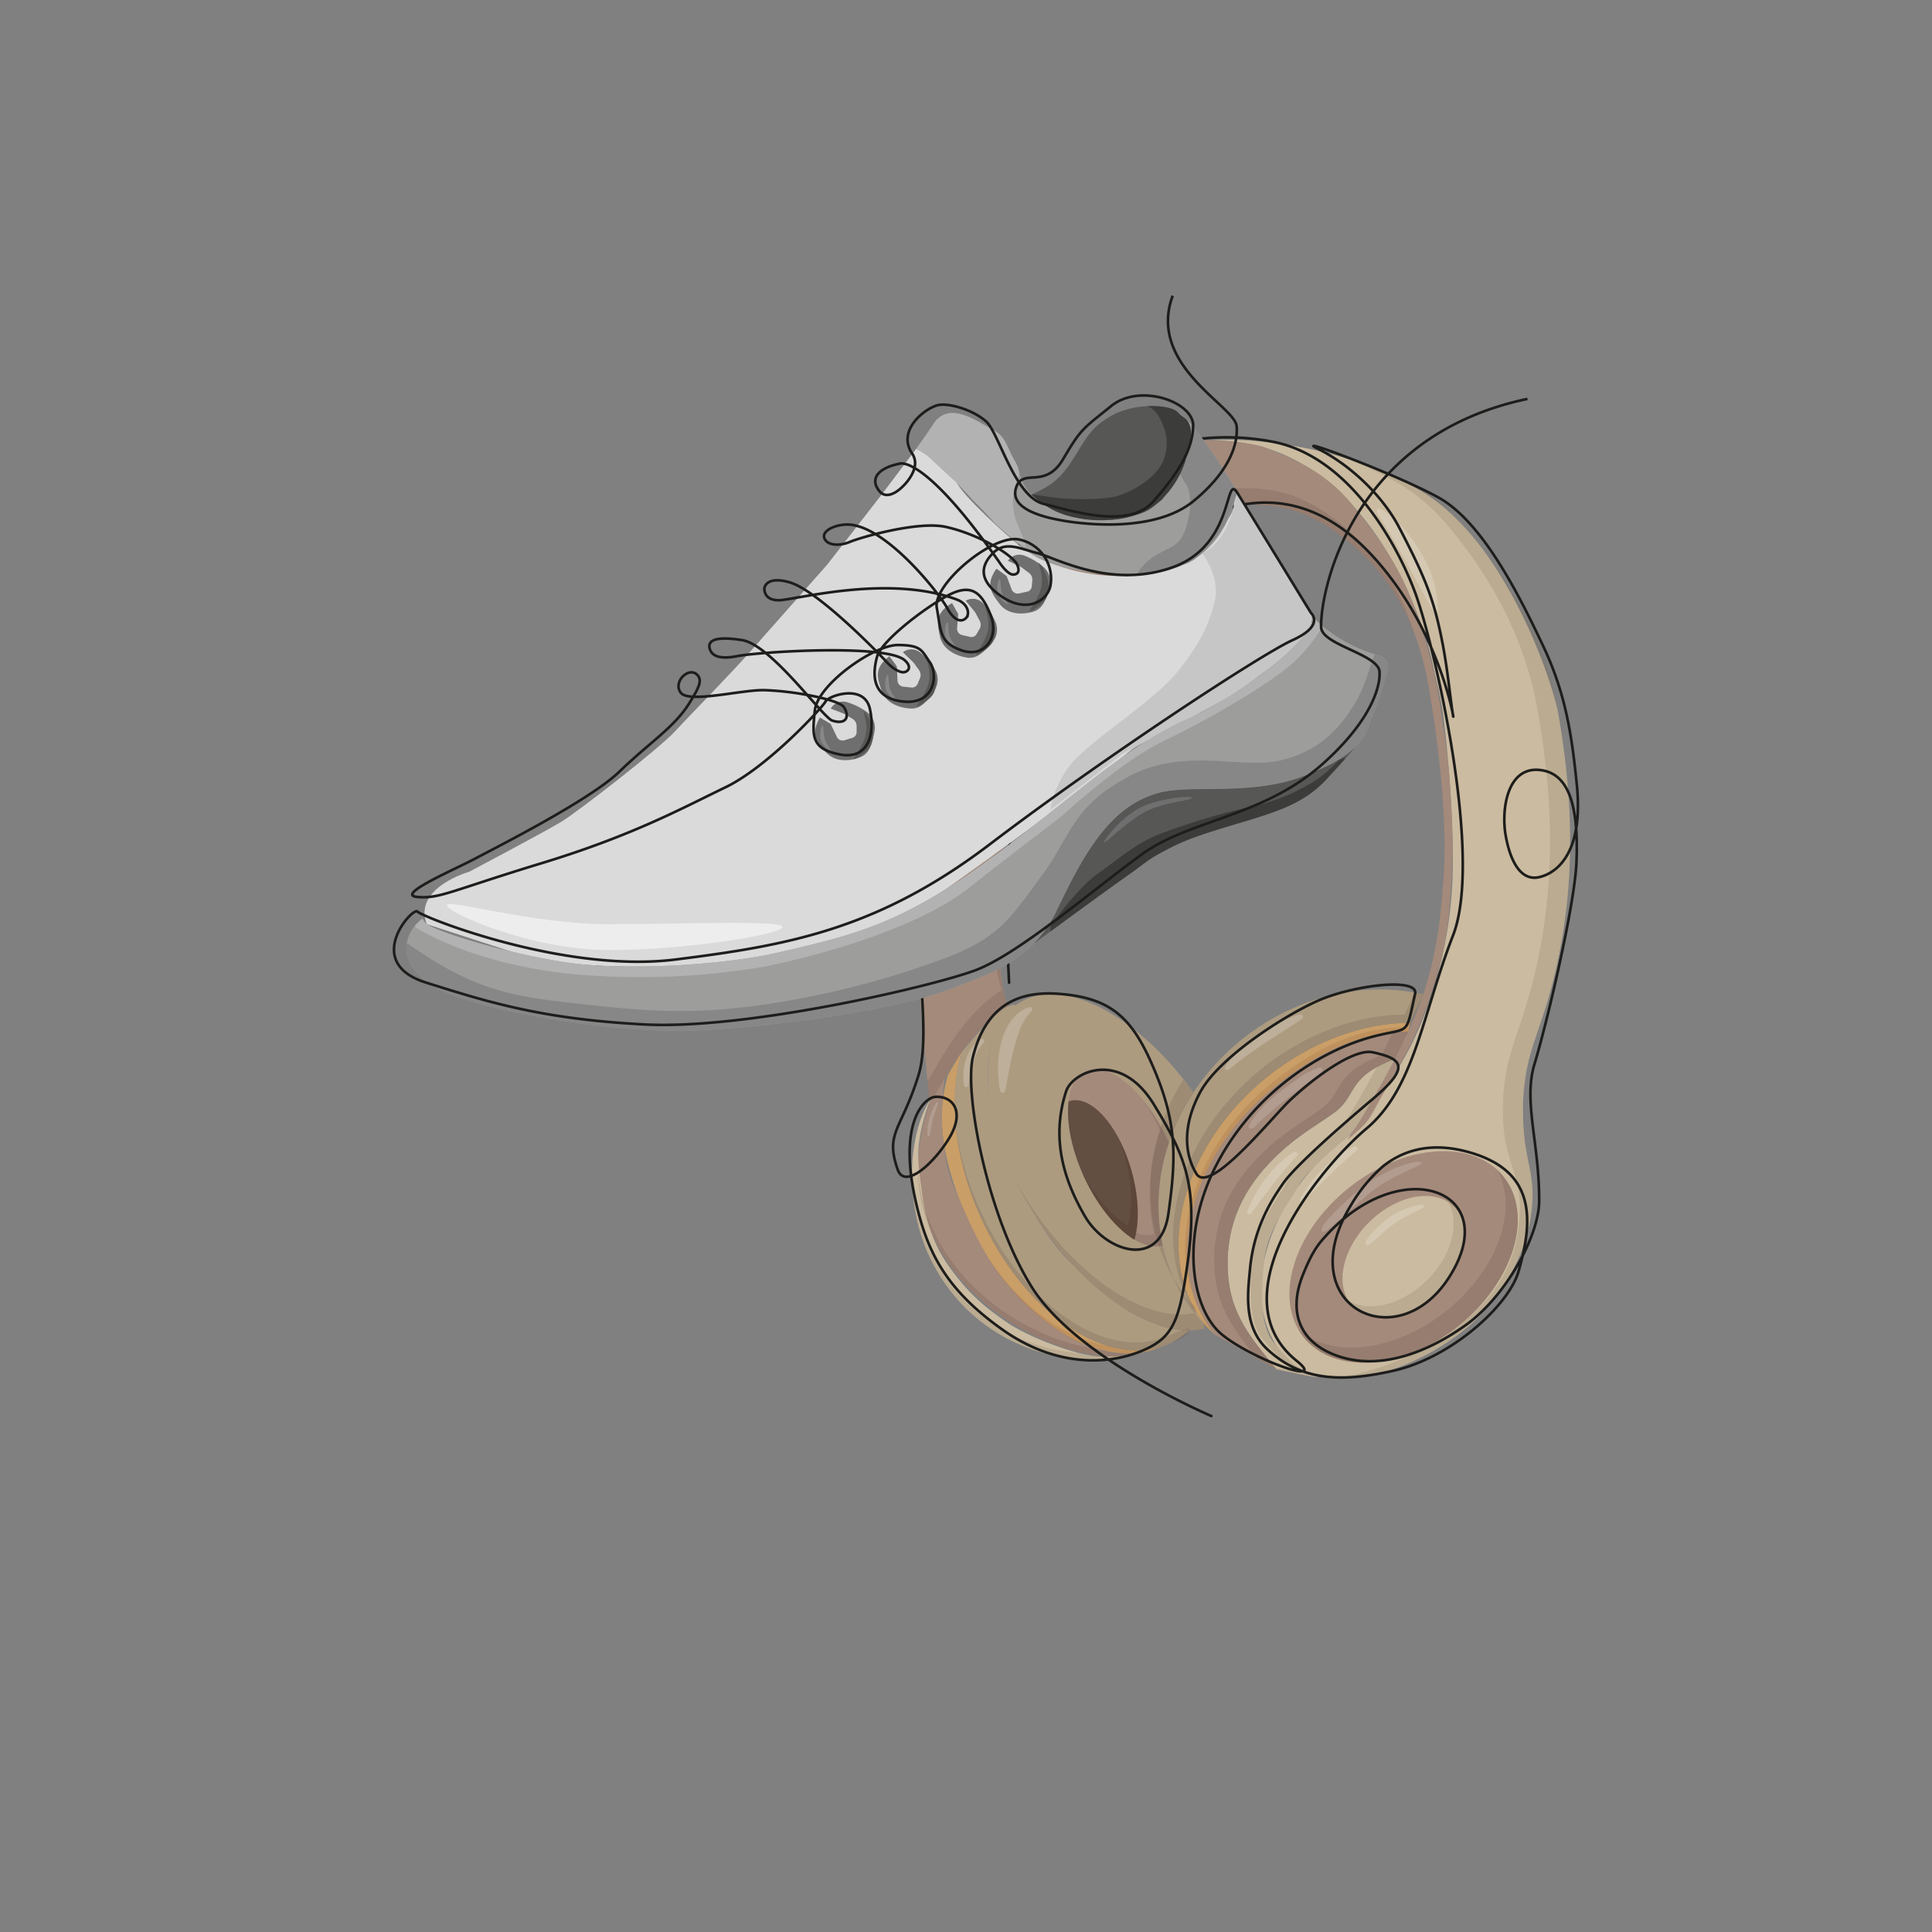 <svg xmlns="http://www.w3.org/2000/svg" viewBox="0 0 600 600"><rect x="0" y="0" width="600" height="600" fill="#808080" stroke="none"/><defs><style>.cls-1,.cls-10{fill:#ad9b80;}.cls-2{fill:#cbbba0;}.cls-3{fill:#a48a7b;}.cls-4{fill:#ca9e67;}.cls-5,.cls-6{fill:#634e42;}.cls-10,.cls-11,.cls-12,.cls-13,.cls-6,.cls-8,.cls-9{opacity:0.2;}.cls-7,.cls-9{fill:#fff;}.cls-7{opacity:0.15;}.cls-8{fill:#7b6a58;}.cls-11{fill:#b17f4a;}.cls-12{fill:#936037;}.cls-13{fill:#432918;}.cls-14,.cls-24{fill:none;stroke:#1d1d1b;stroke-width:0.82px;}.cls-14{stroke-linecap:round;stroke-linejoin:round;}.cls-15{fill:#dadada;}.cls-16{fill:#575756;}.cls-17{fill:#9d9d9c;}.cls-18{fill:#706f6f;}.cls-19{fill:#878787;}.cls-20{fill:#c6c6c6;}.cls-21{fill:#3c3c3b;}.cls-22{fill:#ededed;}.cls-23{fill:#b2b2b2;}.cls-24{stroke-miterlimit:10;}</style></defs><g id="color_2" data-name="color 2"><path class="cls-1" d="M374.07,412.58a19.88,19.88,0,0,1-4.62.57c-4.79.07-10.06-1.36-15.47-4.06-12.67-6.31-26.08-19.63-35.67-36.8-9.12-16.39-12.8-32.66-11.09-44.64,1.28-8.63,5.28-15,12.11-17.61,12.17-4.71,29.75,4.06,44.4,20.59h0a106.63,106.63,0,0,1,6.89,8.67c-.27.4-.53.82-.77,1.22A66.13,66.13,0,0,0,363,354.91a59.72,59.72,0,0,0-1.92,31.88,52,52,0,0,0,10.3,21.53c.4.48.8,1,1.22,1.45s.69.79,1.05,1.17C373.79,411.49,373.93,412,374.07,412.58Z"/><path class="cls-2" d="M474.48,330.53A65.38,65.38,0,0,0,473,346.59c.19,13.67,3.84,17.43,2.72,28.67-1.89,18.92-14.63,31.85-16.68,33.89-15.2,15-44.51,26-58.42,13.62-14.25-12.7-11.22-39.38,6.77-59.6a69.06,69.06,0,0,1,10.11-9.29,57.22,57.22,0,0,1,4.83-3.29s10.23-15,15.69-25.57a108.35,108.35,0,0,0,6.42-15.64,132.26,132.26,0,0,0,6.66-36.68c.46-14.68-.95-35.1-2.87-50.42-.79-6.31-2.37-11.62-3.17-15.6-3.26-16-21-66-62.81-69.63-1.89-.18-3.74-.26-5.55-.31,11.78-.89,42.75,1.78,66.12,16.69,25.37,16.19,39.53,58.89,41.13,68.25,3.56,21,7.37,53.45-3.55,89.88C478,319.39,475.85,324.52,474.48,330.53Z"/><ellipse class="cls-3" cx="435.9" cy="390.33" rx="39.82" ry="27.39" transform="translate(-148.42 359.8) rotate(-38.85)"/><ellipse class="cls-2" cx="435.9" cy="390.33" rx="22.05" ry="15.16" transform="translate(-148.56 418.02) rotate(-44.56)"/><path class="cls-3" d="M442,308.78c4.93-14.75,5.57-27.3,6.23-35.07,1.12-13.09,0-33.8-4.49-60.21-2.74-15.94-9-31.89-24-44.46-4.42-3.68-13.48-11.2-26.87-12.12-9-.62-13.66,0-25.06,5.68-22.45,11.12-33.77,31.15-39,41.28s-14.87,25.23-18,65.59c-1.65,21.5-.21,33.25,1,38.85a22.79,22.79,0,0,0,1.23,4.23c-6,3.77-10.76,9.23-14.45,14.39-6.73,9.43-9.84,17.94-10.1,13.78-.4-6.43-6.67-58.46-2.68-87.23,5.78-41.77,15.51-59.71,25.93-76,9.31-14.58,27-41.47,65-40.73,0,0,12.87.47,17.31,2.68s16.28,5.27,26.27,17.72S435,177.5,438.42,186.4s7.57,22.76,8.91,33.32c.55,4.34,1.8,11.3,2.5,18.3.79,8,1,16,1.2,20.74.24,5.76-.3,24-2.55,35.36a158.4,158.4,0,0,1-6,20,139,139,0,0,1-10.64,21.66c-6.21,10.24-5.62,11.26-9.52,14.79l-3.89,3.53c4.62-7.25,16.36-27.08,21.2-39,.87-2.16,1.66-4.3,2.36-6.38"/><path class="cls-1" d="M373.66,410.94c-.78-.84-1.54-1.72-2.27-2.62a52,52,0,0,1-10.3-21.53A59.72,59.72,0,0,1,363,354.91a66.84,66.84,0,0,1,7.62-15.6,71.47,71.47,0,0,1,14.94-16.41c17-13.69,38-18.28,56.4-14.12l-4.05,8.84c-14.6.07-30.67,5.74-44.54,16.91-27,21.72-35.54,56.64-19,77.2"/><path class="cls-2" d="M396.36,425.22c-7.55-9.37-14.17-16.73-15-29.68s3.28-24.47,13.31-34.8c7.29-7.51,13.12-10.52,19.45-15,7.67-5.46,3.73-11.09,19.09-16.89,0,0-11.59,21.79-14.41,24s-14,11.8-15.76,15.69-9.44,12.6-10.47,23.19-1.29,20.34,3.37,25.67,6.66,7.87,12.09,9.75S396.36,425.22,396.36,425.22Z"/><path class="cls-3" d="M433.19,328.84c-15.36,5.8-11.42,11.43-19.09,16.89-6.33,4.49-12.16,7.5-19.45,15-10,10.33-14.16,21.83-13.31,34.8s7.47,20.31,15,29.68l-19.12-10.76c-16.56-20.56-8.41-55.18,18.55-76.9,13.87-11.17,27-17.14,41.57-17.21Z"/><path class="cls-4" d="M437.36,320.35c-14.6.07-27.7,6-41.57,17.21-27,21.72-35.11,56.34-18.55,76.9l-2.84-2.73c-16.56-20.56-8-55.48,19-77.2,13.87-11.17,29.94-16.84,44.54-16.91Z"/><path class="cls-3" d="M361.09,386.79c-2.58.78-5.63.06-8.78-1.83-5.54-3.33-11.41-10.35-15.6-19.4-4-8.64-5.6-17.22-4.85-23.54.56-4.55,2.31-7.9,5.29-9.28,7.11-3.3,18.44,6.05,25.3,20.89.2.43.39.85.56,1.28A59.72,59.72,0,0,0,361.09,386.79Z"/><path class="cls-5" d="M352.31,385c-5.54-3.33-11.41-10.35-15.6-19.4-4-8.64-5.6-17.22-4.85-23.54a2.58,2.58,0,0,1,.49-.17c6.64-1.86,15.19,7.89,19.08,21.8C353.71,371.8,353.9,379.56,352.31,385Z"/><path class="cls-1" d="M369.45,413.15c-2.64,1.93-4,3.1-6.34,4.14-19,8.42-45.3-9.43-58.82-39.87-8.05-18.15-9.72-36.69-5.74-50.48,0,0,10.15-12.81,14.45-14.39s1,.81,1,.81-9.44,8.11-6.8,26.33,15,43,25.81,52.94,15.74,14.69,25.24,18.32S370.63,412.3,369.45,413.15Z"/><path class="cls-4" d="M363.11,417.29c-19,8.42-45.3-9.43-58.82-39.87-8.05-18.15-9.72-36.69-5.74-50.48-.71,1-4.14,6.88-4.14,6.88-4,13.79-1.66,27.35,6.39,45.5,13.52,30.43,41,47.29,59.93,38.87"/><path class="cls-3" d="M356.26,419.68c-16.24,6.5-52.34-6.61-66-34.72-8.11-16.77-5.33-30.84-1.31-43.58,0,0,4.23-6.11,4.43-6.44a81.92,81.92,0,0,0-.54,18.32c1,10.82,3,14.23,4.69,18.16,0,0,6.49,16.18,12.63,24.15,5.1,6.61,13.81,15.44,23.56,20.6C347.22,423.28,356.26,419.68,356.26,419.68Z"/><path class="cls-2" d="M353.35,420.18c-19.59,6.44-50.79-1.18-64.41-29.29-8.12-16.76-7.12-38.52,0-49.51,0,0-4.69,11.21-3.63,20.69s2.1,20.61,8.72,30.24,12.34,14,18.66,18.36,21.8,10.61,29.79,10.65S353.35,420.18,353.35,420.18Z"/></g><g id="shadow_2" data-name="shadow 2"><path class="cls-6" d="M453.08,411.66c-17.13,13.79-38.7,15.43-48.2,3.64a19.16,19.16,0,0,1-1.71-2.51c10.31,9.34,30.15,7.06,46.14-5.82s22.41-31.73,15.55-43.77a18.27,18.27,0,0,1,2.05,2.16C476.4,377.14,470.2,397.86,453.08,411.66Z"/><path class="cls-7" d="M424.66,371.09c8.37-7,17.81-9,16.72-10.13s-12.32,2.44-19.69,8.81c-7.64,6.61-12.26,11.61-11.17,12.7S417.19,377.34,424.66,371.09Z"/><path class="cls-8" d="M446.54,401.14c-8.68,8.54-20.47,10.62-26.35,4.66a10.32,10.32,0,0,1-1.53-2c6.27,4,16.63,1.54,24.46-6.16s10.43-18,6.58-24.34a10.69,10.69,0,0,1,1.91,1.53C457.48,380.83,455.22,392.59,446.54,401.14Z"/><path class="cls-9" d="M432.54,380.38c4.74-3.62,10.6-5.12,9.77-6s-7.42.89-11.58,4.22-7.42,7.12-6.59,8S428.31,383.62,432.54,380.38Z"/><path class="cls-8" d="M474.47,330.53a65.89,65.89,0,0,0-1.5,16.06c.18,13.67,3.84,17.43,2.72,28.67-1.89,18.92-14.63,31.85-16.68,33.89-11.37,11.21-30.63,20.17-45.42,18.81,13.65-1.1,31.33-9.06,41.76-18.1,8.09-7,16.22-16.46,16.64-34.18.27-11.28-5-15.42-5.22-29.09a65.33,65.33,0,0,1,1.51-16.06c1.37-6,3.54-11.14,5.89-19,10.92-36.43,7.11-68.92,3.55-89.88-1.6-9.36-6.06-31.08-25.92-55.78-11.42-14.22-18.93-16.67-32-23,12.34,5.43,23.32,5.08,39.46,26.14,20.69,27,23.08,43.3,24.68,52.66,3.55,21,7.37,53.45-3.55,89.88C478,319.39,475.85,324.52,474.47,330.53Z"/><path class="cls-9" d="M428.63,158c5.37,3.21,9.57,8.26,12.66,13.63a35.73,35.73,0,0,1,5.27,17.82.75.75,0,0,1-.75.75.74.74,0,0,1-.63-.35c-1.66-2.67-3-5.3-4.39-7.87-2.48-4.53-6-10.92-8.55-15.29-1.49-2.52-3.1-5-4.64-7.69a.75.75,0,0,1,1-1Z"/><path class="cls-9" d="M403.8,372.26A42.45,42.45,0,0,1,415.42,359a22.25,22.25,0,0,1,5.21-2.95.73.73,0,0,1,.94.41.74.74,0,0,1-.22.82A185,185,0,0,0,405,373.09a.73.73,0,0,1-1.17-.83Z"/><path class="cls-8" d="M433.18,328.85c-.35.66-11.63,21.82-14.4,24s-14,11.8-15.76,15.69-9.43,12.6-10.47,23.19-1.3,20.35,3.38,25.67,6.64,7.88,12.08,9.75-11.65-2-11.65-2q-.23-.25-.42-.51c4.65,1,12.48,2.64,8.57,1.29-5.44-1.88-7.42-4.42-12.1-9.74s-4.4-15.1-3.37-25.68,8.71-19.31,10.47-23.18,13-13.45,15.76-15.7c2.08-1.68,9-14.11,12.45-20.41A45.76,45.76,0,0,1,433.18,328.85Z"/><path class="cls-6" d="M358.55,381.83A59.62,59.62,0,0,1,360.47,350a66.09,66.09,0,0,1,6.84-14.38l.23-.37c1,1.33,2.08,2.71,3.09,4.12-.27.4-.53.81-.78,1.21A66.31,66.31,0,0,0,363,354.91a59.66,59.66,0,0,0-1.92,31.89A53.14,53.14,0,0,0,364.44,397,52.35,52.35,0,0,1,358.55,381.83Z"/><path class="cls-6" d="M374.07,412.58a20.5,20.5,0,0,1-4.62.58c-4.79.07-10.06-1.37-15.47-4.06-12.67-6.32-26.08-19.63-35.67-36.81q-1.65-3-3.07-5.94c.17.33.35.64.53,1,9.59,17.18,23,30.5,35.67,36.81,5.41,2.7,10.68,4.13,15.47,4.06a20.39,20.39,0,0,0,4-.44c.15.2.29.38.45.57.4.49.8,1,1.22,1.45s.69.79,1.05,1.18C373.79,411.49,373.93,412,374.07,412.58Z"/><path class="cls-6" d="M371.53,407.62l-.59.13a51.88,51.88,0,0,1-6.5-10.78,52.31,52.31,0,0,0,4.41,6.39c.4.48.8,1,1.22,1.44s.69.79,1.05,1.18C371.25,406.53,371.39,407.07,371.53,407.62Z"/><path class="cls-10" d="M372.14,408.59a35.66,35.66,0,0,0,2.26,3.15l-.74-.79c-.78-.85-1.54-1.73-2.27-2.63a53.28,53.28,0,0,1-3.65-5.14c.62.88,1.27,1.75,2,2.6s1.49,1.78,2.26,2.63Z"/><path class="cls-10" d="M372.71,409.2l-.57-.61c-.21-.31-.41-.63-.61-.94C371.91,408.18,372.29,408.69,372.71,409.2Z"/><path class="cls-6" d="M437.35,320.35l-4.16,8.49c-15.37,5.8-11.42,11.42-19.1,16.89-6.31,4.49-12.15,7.5-19.44,15-10,10.33-14.16,21.84-13.3,34.8s7.46,20.31,15,29.68l-6-3.38c-6.76-8.34-12.4-15.51-13.17-27.41-.86-13,3.27-24.46,13.3-34.8,7.29-7.5,13.13-10.51,19.44-15,7.68-5.46,3.73-11.09,19.1-16.88l3.5-7.15C434.12,320.43,435.73,320.36,437.35,320.35Z"/><path class="cls-11" d="M375.39,412c.58.86,1.19,1.69,1.85,2.51l-2.84-2.72a36,36,0,0,1-4.79-7.8,35.32,35.32,0,0,0,4.13,6.43Z"/><path class="cls-12" d="M437.91,317.62l-.56,2.73c-14.59.07-27.69,6-41.55,17.21-23.81,19.18-33,48.42-23.35,69.15-10.66-20.8-1.65-50.91,22.69-70.51C409,325,422.1,319.05,436.71,319l.27-1.35Z"/><path class="cls-11" d="M376.58,413.1,375.39,412a36.09,36.09,0,0,1-2.94-5.24A35.91,35.91,0,0,0,376.58,413.1Z"/><path class="cls-6" d="M361.09,386.8c-2.59.77-5.63.05-8.78-1.84-3.69-2.21-7.52-6.06-10.9-11a33.24,33.24,0,0,0,8.21,7.43c3.16,1.9,6.2,2.62,8.78,1.84a59.62,59.62,0,0,1,1.93-31.88c-.18-.43-.36-.85-.56-1.28a60.77,60.77,0,0,0-4.64-8.27,56,56,0,0,1,7.32,11.89c.2.43.39.84.56,1.27A59.66,59.66,0,0,0,361.09,386.8Z"/><path class="cls-13" d="M352.31,385c-5.54-3.33-11.41-10.35-15.6-19.4-.3-.65-.59-1.31-.85-1.95,4.05,7.86,9.36,13.92,14.38,16.94,1.59-5.39,1.41-13.15-.88-21.3a52.89,52.89,0,0,0-1.93-5.7,49.92,49.92,0,0,1,4,10.1C353.71,371.8,353.9,379.56,352.31,385Z"/><path class="cls-6" d="M363.11,417.29c-19,8.42-45.3-9.43-58.82-39.86a90.37,90.37,0,0,1-7.52-28.27A91.18,91.18,0,0,0,304,374.93c13.52,30.43,39.85,48.28,58.82,39.86,1-.43,2.67-1.07,4.13-1.73,1-.05,2.57-1,2.47.1C369.26,415.11,365.45,416.26,363.11,417.29Z"/><path class="cls-8" d="M342.52,421.32a41.85,41.85,0,0,0,9.94-.87c-19.64,5.94-50.1-1.86-63.52-29.56a60.56,60.56,0,0,1-5.7-26.68,60.23,60.23,0,0,0,5.7,24.71,55.61,55.61,0,0,0,46.2,31.27A32.31,32.31,0,0,0,342.52,421.32Z"/><path class="cls-12" d="M360.69,418.21c-17.09,7.54-41-5.38-55.49-30.25,10.43,16.9,25.27,27.88,38.95,30A27.66,27.66,0,0,0,360.69,418.21Z"/><path class="cls-12" d="M363.11,417.29a23.08,23.08,0,0,1-2.35.89Z"/><path class="cls-6" d="M355.85,419.81c-16.43,6.15-52.05-7-65.56-34.85a49.56,49.56,0,0,1-5.21-23A49.62,49.62,0,0,0,290.29,383c10,20.66,32.18,33.23,49.67,35.84C348.43,421.69,354.29,420.3,355.85,419.81Z"/><path class="cls-6" d="M442,308.78l-4.06,8.84c-14.59.07-30.66,5.74-44.54,16.92-25.19,20.3-34.35,52.17-21.88,73-14.89-20.73-6.07-54.41,20.19-75.57,13.87-11.17,29.95-16.83,44.54-16.91l3.14-6.83C440.24,308.41,441.11,308.58,442,308.78Z"/><path class="cls-6" d="M419.67,169.05c-4.41-3.69-13.47-11.21-26.86-12.13-9-.61-13.66,0-25.07,5.69-22.44,11.12-33.76,31.15-39,41.28s-14.87,25.22-18,65.59c-1.65,21.49-.21,33.24,1,38.84a22.79,22.79,0,0,0,1.23,4.23c-6,3.78-10.76,9.23-14.45,14.4-6.73,9.42-9.84,17.93-10.1,13.77-.06-.86-.21-2.55-.44-4.91,1.53-2.13,4.37-7.86,8.74-14,3.68-5.17,8.46-10.62,14.44-14.39a22.78,22.78,0,0,1-1.23-4.24c-1.19-5.59-2.63-17.35-1-38.84,3.1-40.36,12.7-55.39,18-65.59s16.54-30.16,39-41.28c11.4-5.66,16-6.3,25.06-5.69,13.39.92,22.45,8.44,26.87,12.13a66.43,66.43,0,0,1,21.05,32A65.22,65.22,0,0,0,419.67,169.05Z"/><path class="cls-7" d="M315,179.92c2.41-6.54,6.67-12.16,11.32-17.24s10.07-9.65,16.51-12.41a.74.74,0,0,1,.8,1.19c-9.29,9.34-18.53,19.43-27.4,29.2a.74.74,0,0,1-1.23-.74Z"/><path class="cls-9" d="M310.66,338.83c-1.92-8.3-.41-22.9,9-26.06a.74.74,0,0,1,.7,1.24c-3.14,3.15-4.24,7.29-5.41,11.47s-1.85,8.75-2.83,13.3a.73.73,0,0,1-1.43.05Z"/><path class="cls-9" d="M299.34,337c-.73-5.08.64-11.29,5.22-14.27a.73.73,0,0,1,1,.28.73.73,0,0,1-.16.9c-3.05,3.6-4,8.41-4.61,13.05a.72.72,0,0,1-1.43,0Z"/><path class="cls-7" d="M288,352.61a18.26,18.26,0,0,1,2.77-10.17.36.36,0,0,1,.61.35c-.49,1.31-1.29,3.43-1.68,4.84-.33,1.23-.67,3.79-1,5a.36.36,0,0,1-.71-.05Z"/><path class="cls-9" d="M387.38,376.12a42.44,42.44,0,0,1,9.75-14.69,22,22,0,0,1,4.77-3.61.71.71,0,0,1,1,.28.73.73,0,0,1-.11.85,184.21,184.21,0,0,0-14.12,17.83.72.72,0,0,1-1.27-.66Z"/><path class="cls-7" d="M388.25,348.88c3.5-6,9.29-9.92,15-14a27.06,27.06,0,0,1,6.34-3.36.88.88,0,0,1,1.13.48.82.82,0,0,1-.27,1c-7.14,5.58-14.44,10.53-20.81,16.93-.66.71-1.89.91-1.8-.08Z"/><path class="cls-9" d="M380.85,330.72c3.95-5.71,10-9.17,16.06-12.82a27.44,27.44,0,0,1,6.58-2.86.89.89,0,0,1,1.09.57.82.82,0,0,1-.35.93c-7.54,5-15.21,9.39-22.05,15.26-.72.67-2,.77-1.79-.21Z"/></g><g id="oneline2"><path class="cls-14" d="M376.19,439.75s-41.8-17.7-55.79-40.08-21-60.56-18.23-71.5c4.34-17.16,15.46-20.34,26.56-19.53,16.49,1.2,23,7.58,29.64,23.3,7.09,16.7,7,27.21,4.48,45-2.49,17.44-19.47,11.81-25.87.85-5.68-9.72-11.06-23.21-5.86-38.93,2-6,16.78-13,27.25,4.18,10.17,16.64,13.83,25.9,10.27,50.45-2.49,17.16-4.53,22.09-14.09,26.06-11,4.56-27,4.69-42.79-6.32C295,401.52,288.93,390.51,285.34,377c-7.46-28.13,1.77-36.22,5.23-36.37,5.47-.23,9.28,4.69,4,13.16-4.66,7.54-13.57,15.74-15.79,9.41-4.05-11.56,1.26-12.27,6.52-29.47,5.14-16.84-5.49-56.49,1.22-90.61,5.54-28.19,22.55-16.2,22.37,0-.17,15.56-14.45,22.61-21.05,10.28-6-11.19,5.9-45.2,13.54-59.69,11.61-22,20.51-34.25,38.54-45.76a75.59,75.59,0,0,1,55.57-10.72c23.28,4.62,38.07,31,43.94,46.67S460.78,266,451.25,290.51s-11.9,47.36-26.84,59.94S377.7,402.5,402.7,422.63c10.05,8.09-14.08-.54-23.35-8.3s-12.79-29.69-2.27-51.18,30.67-36.26,49.3-41.22c11.55-3.07,10.09.35,13.09-13.29,1.13-5.13-19.14-2.73-30.14,2.13s-30.88,17.82-36.59,28.41-4.8,19.45-1.17,25.36c4.11,6.7,23.61-17.76,29.08-22.87,8-7.49,20-16.15,25.73-14.86,8.91,2,12,4.28,0,14.44-9.17,7.74-24.07,20.72-27.94,26.32-3.39,4.91-9.06,13.55-10.24,26.56-.67,7.26-2.23,18,5.58,25.1,10.38,9.43,22.23,10.21,38.81,6.5,18-4,35.88-20.16,39-30.87,4.85-16.68,4.83-31-14.67-36.83-11.85-3.52-20.67-1.15-27.41,4.17a49,49,0,0,0-10.06,12.26c-18.67,30.75,14.16,47.64,30.48,22.37,17.6-27.23-15.29-39.76-39.45-11.57-2.53,2.95-4.21,6.59-5.84,10.63-4.37,10.86-1.48,19.86,8.54,24.33,13.66,6.08,29.26.38,41.91-8.62S478,383.58,478,373c.09-17.9-5-31-1.43-42.63s12.34-48.4,13-62.36c.86-19.44-3.1-28.12-11.54-28.9-10-.92-11.77,12.33-10.49,20,1.17,7.05,4.2,14.75,10.49,13.29s13.69-8.65,11.67-28.62c-1.5-14.81-3.28-27.95-10.41-43.05S460.54,162,446.53,154.39s-45.73-19.27-37.2-15c10,5,20,14.48,25.24,24.51,6.85,13.14,9.74,19.91,12,29.25,2.32,9.82,3,16.5,4.19,25.68,1.87,14.48.23-16.1-21.1-42.24-9.64-11.8-24.68-24.43-46.27-19.35s-45.19,31.65-52.48,46.49-16.36,37.13-17.53,60.61-.47,30.27,0,40.84"/></g><g id="color_1" data-name="color 1"><path class="cls-15" d="M405.54,197.1c-1.88,2.84-5.57,6.66-12.71,11.4-.21.13-.41.28-.62.39-15.09,9.9-30.13,16.09-39.92,23.29-1.21.88-2.33,1.78-3.38,2.71-9.55,8.55-45.81,34.65-54.94,41.1s-35.92,25-98.64,24.19c-24.12-.3-30.18-3.22-36.55-4.64L132.54,287c-4.36-11.3,13.12-16.24,13.12-16.24s23.57-12.44,28.71-15.58,30.24-22.59,35.37-28.16,17.1-17.61,23.86-25.35l23.31-26.33,17-21.88,10.65-14.12s10.06,5.43,12.44,10.33,16.78,17.57,19.52,19.7,15.22,10.87,36.36,9.35,25.2-12.15,28.31-17.1,1.27-4.23,3-8.91c3.41,5.53,6.86,11.35,10,16.75,6.19,10.59,11.29,19.57,13,21.6C407.24,191,408.19,193.1,405.54,197.1Z"/><path class="cls-16" d="M368.17,143a.2.2,0,0,0,0,.11c-.22.61-.46,1.25-.74,1.92a29.57,29.57,0,0,1-5.29,8.65,22.5,22.5,0,0,1-11.55,6.93c-.46.11-.93.23-1.45.34l-1.47.25h0c-.94.14-1.88.25-2.81.31-.45,0-.93,0-1.39.06a33.37,33.37,0,0,1-4.26-.08c-.44,0-.88-.07-1.31-.12a6.85,6.85,0,0,1-.75-.08c-.55-.06-1.09-.14-1.61-.24l-.82-.15a30.86,30.86,0,0,1-8.82-3.15,21.48,21.48,0,0,1-5.41-4l-.16-.15.05,0c4.85-2.32,7.94-3.82,11.74-9.34,5-7.25,5.85-11.64,14.56-15.94a26.13,26.13,0,0,1,9.71-2.16c4.15-.19,8,.43,9.53,2,.06.07.11.11.16.18.72.93,3.53,1.67,3.85,5.93C370.05,136.21,369.64,139,368.17,143Z"/><path class="cls-17" d="M384.24,152.66s0,.09-.08.29c-.38,1.53-.87,3.22-1.5,5.05-2.06,5.91-5,10.71-9.9,14.27l-.05,0a28.65,28.65,0,0,1-5.64,3.17,40.15,40.15,0,0,1-7.28,2.35,36,36,0,0,1-6.86.83c-10.75.46-24.52-2.15-30.56-5.34-7.28-3.84-18.59-16.18-23.9-22.16a63.43,63.43,0,0,0-11.25-10.23c-1-.65-1.81-1.19-2.61-1.65,2.17-3,4.05-5.7,5.21-7.52,4.85-7.63,13.85-.69,18,1.38s5.56,6.19,9.69,16.29a13.52,13.52,0,0,0,2.76,4.13,21.91,21.91,0,0,0,5.49,4.12h0a.07.07,0,0,0,.07,0,33.41,33.41,0,0,0,15.24,3.84c9,.16,19.29-2,25.33-14.41.34-.68.67-1.4,1-2.15a43.12,43.12,0,0,0,1.7-4.87s0,0,0,0a22.88,22.88,0,0,0,.75-4c0-.15,0-.3,0-.44.29-5.59-3.07-6.41-3.87-7.42,0-.07-.1-.11-.16-.18a17,17,0,0,1,4.18,3.84C374,136.49,379.06,144.23,384.24,152.66Z"/><path class="cls-17" d="M430.94,207.93a142.2,142.2,0,0,1-6.37,18.75,17.92,17.92,0,0,1-1.8,3.1s0,0,0,0a15.84,15.84,0,0,1-1.52,1.79.07.07,0,0,1,0,0c-3.39,3.58-8.57,6.31-16,9.25-16.21,6.38-34.59,2.73-44.68,5.19-15.23,3.71-23.54,18.15-32.21,36.38A39,39,0,0,1,321,293.09c-7.32,7.51-16.71,10.55-26.62,14.31-18.11,6.82-58.38,12-80.52,12.69-21.94.72-67.9-6.08-80.15-14.42-1.59-1.08-6.6-4.5-7.37-9.71a9.73,9.73,0,0,1,0-3.15,11.12,11.12,0,0,1,2.59-5.39,13.33,13.33,0,0,1,2.25-2.11,5.22,5.22,0,0,0,1.35,1.64c2.78,2.25,23.56,9,43.79,12,17.82,2.63,48.32.77,65.11-3.08,22.38-5.17,36.77-8.45,61.54-25.89,25.17-17.72,45.72-38.22,66.61-47.11C384,216.73,411.34,196,407.24,191a35.78,35.78,0,0,0,3.51,3.46,48.16,48.16,0,0,0,16.17,8.72c.57.2,1.13.36,1.62.51A3.44,3.44,0,0,1,430.94,207.93Z"/><path class="cls-16" d="M421.2,231.64c-.89,1.06-2,2.36-3.3,3.83h0c-1.68,1.89-3.68,4.11-5.95,6.54-6.51,7-14,9.72-26.62,13.46-9.29,2.76-15.76,4.77-20.94,7.35-8,4-8.17,4.79-12.53,7.88-8.51,6-16.8,12.12-25.59,18.53-1.73,1.28-3.5,2.57-5.28,3.86a39,39,0,0,0,7.29-10.63c8.67-18.23,17-32.67,32.21-36.38,10.09-2.46,28.47,1.19,44.68-5.19C412.63,238,417.81,235.22,421.2,231.64Z"/><path class="cls-18" d="M254.63,222.82l3.34,2,1.91,4a2,2,0,0,0,2.44,1.06l2.42-.75a1.84,1.84,0,0,0,1.29-1.76v-1.89a2.58,2.58,0,0,0-1.19-2.18L262.73,222a5.11,5.11,0,0,0-.84-.43L258,220.06a4.36,4.36,0,0,1,5-2,20.54,20.54,0,0,1,6.26,3.09,6.17,6.17,0,0,1,2.32,6.12c-.86,3.88-1.48,6.79-4.52,7.94s-7.64,1.64-10.54-1.58S251.63,228.05,254.63,222.82Z"/><path class="cls-18" d="M276.21,203.79l2.3,3.14.22,4.41a2,2,0,0,0,1.84,1.92l2.51.25a1.86,1.86,0,0,0,1.89-1.12l.73-1.75a2.59,2.59,0,0,0-.26-2.47l-1.43-2a4.71,4.71,0,0,0-.62-.72l-3-2.89a4.35,4.35,0,0,1,5.41.1,20.46,20.46,0,0,1,4.58,5.28,6.14,6.14,0,0,1-.24,6.53c-2.29,3.25-4,5.69-7.23,5.57s-7.69-1.44-9.11-5.54S271.41,207.45,276.21,203.79Z"/><path class="cls-18" d="M295.67,187.29l1.9,3.4-.33,4.4a2,2,0,0,0,1.58,2.14l2.47.56a1.83,1.83,0,0,0,2-.88l.95-1.64a2.55,2.55,0,0,0,0-2.48l-1.16-2.2a4.15,4.15,0,0,0-.52-.79l-2.66-3.24a4.35,4.35,0,0,1,5.36.77,20.73,20.73,0,0,1,3.89,5.8,6.15,6.15,0,0,1-1.05,6.46c-2.67,2.93-4.66,5.14-7.87,4.62s-7.45-2.38-8.34-6.63S290.46,190.32,295.67,187.29Z"/><path class="cls-18" d="M309.46,176.6l3.15,2.28,1.56,4.13a2,2,0,0,0,2.34,1.28l2.47-.54a1.85,1.85,0,0,0,1.45-1.64l.16-1.89a2.56,2.56,0,0,0-1-2.27l-2-1.5a4.76,4.76,0,0,0-.81-.5L313,174.14a4.35,4.35,0,0,1,5.18-1.57,20.6,20.6,0,0,1,6,3.62,6.15,6.15,0,0,1,1.78,6.3c-1.19,3.79-2.06,6.63-5.19,7.51s-7.76,1-10.36-2.48S306,181.55,309.46,176.6Z"/></g><g id="shadow_1" data-name="shadow 1"><path class="cls-19" d="M430.94,207.93a142.2,142.2,0,0,1-6.37,18.75,17.92,17.92,0,0,1-1.8,3.1s0,0,0,0a15.84,15.84,0,0,1-1.52,1.79.07.07,0,0,1,0,0c-3.39,3.58-8.57,6.31-16,9.25-16.21,6.38-34.59,2.73-44.68,5.19-15.23,3.71-23.54,18.15-32.21,36.38A39,39,0,0,1,321,293.09c-7.32,7.51-16.71,10.55-26.62,14.31-18.11,6.82-58.38,12-80.52,12.69-21.94.72-67.9-6.08-80.15-14.42-1.59-1.08-6.6-4.5-7.37-9.71a9.73,9.73,0,0,1,0-3.15c21.46,15.26,33.48,16.67,53.42,18.92s34.54,3.36,54.74.63a271.32,271.32,0,0,0,56.83-14c19.09-6.8,22.28-13.14,31.78-25.83s9.52-21.74,27.18-31.26,35.35-2.16,47.58-5.16,18.55-10.23,23.32-18.39c3-5.18,4-10.36,5.72-14.49.57.2,1.13.36,1.62.51A3.44,3.44,0,0,1,430.94,207.93Z"/><path class="cls-20" d="M405.54,197.1a151.46,151.46,0,0,1-13.33,11.79A99.27,99.27,0,0,1,378,218.51c-4.47,2.39-18.93,10.05-25.74,13.67-2.22,1.16-3.62,1.91-3.62,1.91L326.24,251.5s.38-5.84,5.57-13.21,26.43-20.35,33.79-29.58,10-15,11.7-22.29-3.95-14.59-3.95-14.59c9.06-4.1,10.89-19.17,10.89-19.17,3.41,5.53,6.86,11.35,10,16.75,6.19,10.59,11.29,19.57,13,21.6C407.24,191,408.19,193.1,405.54,197.1Z"/><path class="cls-21" d="M417.89,235.47c-1.68,1.89-3.68,4.11-5.95,6.54-6.51,7-14,9.72-26.62,13.46-9.29,2.76-15.76,4.77-20.94,7.35-8,4-8.17,4.79-12.53,7.88-8.51,6-16.8,12.12-25.59,18.53l0-1.68s8.15-11.61,14.49-16.09S352.6,262,360,259.07a219.59,219.59,0,0,1,24.25-7.57c5-1.14,11.08-2.2,18.47-5.89s9-5.54,12.66-9.1A3.92,3.92,0,0,1,417.89,235.47Z"/><path class="cls-22" d="M243,287.91c0,2.23-29.64,7.14-53.87,7.14s-50.39-11.66-50.39-13.89S164.84,287,189.08,287,243,285.68,243,287.91Z"/><path class="cls-19" d="M384.24,152.66s0,.09-.08.29a64.8,64.8,0,0,1-3.61,9.75,41.29,41.29,0,0,1-7.79,9.57l-.05,0a13.29,13.29,0,0,1-4.13,2.73c-.43.15-.93.29-1.51.44-4.78,1.34-14.14,3.18-14.14,3.18a16.07,16.07,0,0,1,6.48-6.41c4.87-2.83,7.11-2.63,9-8.63s1.3-11,0-13.08a37.06,37.06,0,0,1-2-3.4l-.08-.15s1.81-4.05,2.76-6.87c0,0,0,0,0,0a14.82,14.82,0,0,0,.47-1.7,22.62,22.62,0,0,0,.28-2.27c0-.15,0-.3,0-.44.08-1.2.13-2.54.15-3.76C374,136.49,379.06,144.23,384.24,152.66Z"/><path class="cls-21" d="M369.88,134.2a35.07,35.07,0,0,1-1.29,7.37c-.14.42-.29.89-.42,1.4a.2.2,0,0,0,0,.11,29.39,29.39,0,0,1-6,10.54c.54-.71-1.43,1.68-1.45,1.68-3.57,2.84-4.08,3.68-10.16,5.28-.46.11-.93.23-1.45.34l-1.47.25c-.95.14-1.9.24-2.83.31-.45,0-.93,0-1.39.06a33.37,33.37,0,0,1-4.26-.08c-.44,0-.88-.07-1.31-.12a6.85,6.85,0,0,1-.75-.08c-.55-.06-1.09-.14-1.61-.24l-.82-.15a28.6,28.6,0,0,1-7.25-2.29c-.53-.26-1.06-.55-1.57-.86a38.68,38.68,0,0,1-5.41-4l-.16-.15.05,0c.64-.11,6.09,1,10.07,1.26,4.23.23,13.1.44,17.15-.95s11-5,13.57-10.48a14.2,14.2,0,0,0,0-11.45c-1-2.44-2.06-4.58-4.78-5.82,4.15-.19,8,.43,9.53,2,.06.07.74.67.79.74C367.38,129.76,369.56,129.94,369.88,134.2Z"/><path class="cls-19" d="M256,229c.38,2.18,2.52,4.1,1.89,4.1s-3.2-2.18-3.2-4.39c0-2.68.54-3.39.81-3.4S255.7,227.46,256,229Z"/><path class="cls-19" d="M276.2,213.23c.39,2.18,2.52,4.1,1.89,4.1s-3.19-2.18-3.19-4.4c0-2.68.54-3.39.81-3.39S275.93,211.7,276.2,213.23Z"/><path class="cls-19" d="M294.75,196.89c.39,2.18,2.52,4.1,1.89,4.1s-3.19-2.18-3.19-4.39c0-2.68.54-3.39.81-3.4S294.48,195.36,294.75,196.89Z"/><path class="cls-19" d="M311,183.53c.38,2.18,2.52,4.1,1.89,4.1s-3.2-2.18-3.2-4.4c0-2.67.54-3.39.81-3.39S310.72,182,311,183.53Z"/><path class="cls-16" d="M268.74,228.7c1.14-4.11-1.11-8.36-.58-8s4.47,5.55,2.37,10.61c-1,2.47-5.2,4.62-5.43,4.48S267.8,232.05,268.74,228.7Z"/><path class="cls-16" d="M288.33,212.32c1.15-4.11-1.1-8.36-.58-8s4.47,5.56,2.37,10.62c-1,2.47-5.2,4.61-5.43,4.47S287.4,215.66,288.33,212.32Z"/><path class="cls-16" d="M306.66,196.39c1.14-4.11-1.11-8.36-.58-8s4.47,5.55,2.37,10.61c-1,2.47-5.2,4.62-5.43,4.48S305.73,199.74,306.66,196.39Z"/><path class="cls-23" d="M410.75,194.47a52,52,0,0,1-8.62,10.91c-7.68,7-27.2,18.32-40.38,24.56-13.92,6.59-32.47,23.9-32.47,23.9s-14.57,11-28.35,21.88c-20.67,16.28-63.44,24.47-63.44,24.47a230.58,230.58,0,0,1-60.11,2.27c-31.67-3.26-48.44-14.55-48.44-14.55v-.49a13.33,13.33,0,0,1,2.25-2.11,5.22,5.22,0,0,0,1.35,1.64c2.78,2.25,23.56,9,43.79,12,17.82,2.63,48.32.77,65.11-3.08,22.38-5.17,36.77-8.45,61.54-25.89,25.17-17.72,45.72-38.22,66.61-47.11C384,216.73,411.34,196,407.24,191A35.78,35.78,0,0,0,410.75,194.47Z"/><path class="cls-18" d="M370.08,247.79c0-.79-8.88,0-14.71,2.45-6.64,2.74-12.58,10.64-12.58,11.43s8.3-7.67,14.09-10.17S370.08,248.58,370.08,247.79Z"/><path class="cls-16" d="M323.27,182.86c1.14-4.11-1.11-8.36-.58-8s4.47,5.56,2.37,10.62c-1,2.47-5.2,4.62-5.43,4.47S322.34,186.2,323.27,182.86Z"/><path class="cls-23" d="M315.5,161.57c1.07,2.88,4.18,9.27,2.49,8.19-3.89-2.5-3.89-2.9-7.12-5.55-3-2.47-3.67-4.15-7.86-8-.61-.56-4.54-5-6.67-6.94-3.75-3.4-8.61-8-8.61-8l-.51-.31c-1-.65-1.81-1.19-2.61-1.65,2.17-3,4.05-5.7,5.21-7.52,4.85-7.63,13.85-.69,18,1.38s4.48,4.31,6.27,8.07c.67,1.4,1.81,2.61,2.42,5.24C317,148.52,312.71,153.28,315.5,161.57Z"/></g><g id="oneline_1" data-name="oneline 1"><path class="cls-24" d="M474.37,123.88C420,135.29,410.09,183,410.28,194.71c.09,5.8,19,8.56,18.14,14.53,0,0,1.07,11.19-17.46,27.83s-41.32,17.4-56.24,28.18-38.33,31-51.74,36.05-71.06,18.49-102.67,16.86-48.44-6.82-68.14-13.06-3.87-23.61-2.52-22,45.44,19.24,80.1,14.89,62.73-9.22,97.7-35.83,83.86-58.77,94-63.38,5.69-8.42,5.69-8.42-18.81-30.74-22.85-37.27-.7,16-19.9,23-36.53-2.84-42.14-4.29-10.07-3.89-13.89,0-4.65,8.55,2.95,13.61,14,1.29,14.93-3.6a12.43,12.43,0,0,0-9.81-14.27c-8.18-1.7-26.85,14-25.5,21.25s.7,10.78,7.78,13.21,11.73-4.15,8.91-11.08-5.89-10-13.51-5.85-20.43,14.15-21.72,18.84-2.23,12.79,7.95,13.94,11-8.55,8.44-12.16-2.5-5.37-10-5.37-24.88,12.33-25.72,20.29-1.19,11.94,7.7,13.68,11.12-6.21,9.39-14.14-12.84-4.1-13.76-2.3-17.94,20.33-31.08,26.65-28.73,14.94-57.06,23.56-31.81,11.14-38.69,10.49,11.58-8.47,18.08-11.94,35.59-18.11,44.75-27S209.3,226,214,218.49c3.15-5,4.12-7.17,2.6-8.84-2.6-2.85-7.76,2.12-5.18,5.48s19.08-1,26-.79c9.49.26,23.23,3,24.65,5.26,1.95,3,.69,5.57-3.61,4.18-3-1-18.92-23.58-28.05-25-6.78-1.05-10.87-.47-10,2.67.72,2.65,3.88,3.24,8.45,2.33,6.93-1.37,46.35-3.87,52.12,1.28,2.72,2.44.54,3.92-.78,3.7-2.22-.36-4.53-2.8-5.07-3.41-.86-1-20.86-21.93-29.94-24.51-7.39-2.11-7.8,1.82-7.8,1.82s-.4,3.71,4.37,3.75,33.88-8.23,55.41-.21c3.27,1.22,4.16,4.22,2.89,5.67a2.32,2.32,0,0,1-1.66.79c-2.18,0-3.87-3.15-4.38-4.06-2.73-4.86-19.7-26.27-31.39-25.69-3.79.19-7.29,2.06-6.66,4.09.73,2.37,4.57,2.72,7.89,1.32,3.56-1.5,21.19-6.54,29.75-4.71s18.63,7.16,21.82,11c.72.88,1.86,3.76-.79,3.83-1.84,0-4.35-3.93-4.35-3.93C286.71,140.85,279.41,144,279.41,144c-6,1.14-9.6,4.31-6.39,8.43,2.78,3.56,7.42-1.44,7.42-1.44s3.28-3,3.72-6.56a5.28,5.28,0,0,0-1-3.74c-4.42-6.85,3.43-13.45,7.82-14.79,3.4-1,11.39,1.42,15.34,5.06s8.83,23.36,17.83,25.54,26.36,8,34.09-.83,12.17-16,12.31-23.43-16.55-13.35-25.44-6.16-9.29,6.91-14.94,16.49-12.5,2.59-14.59,8.81,6.9,9,14.59,10.32,28.7,3.48,40.38-6c10.92-8.91,14-17.42,13.5-23.35-.54-6.27-27.86-18.84-19.86-40.51"/></g></svg>
